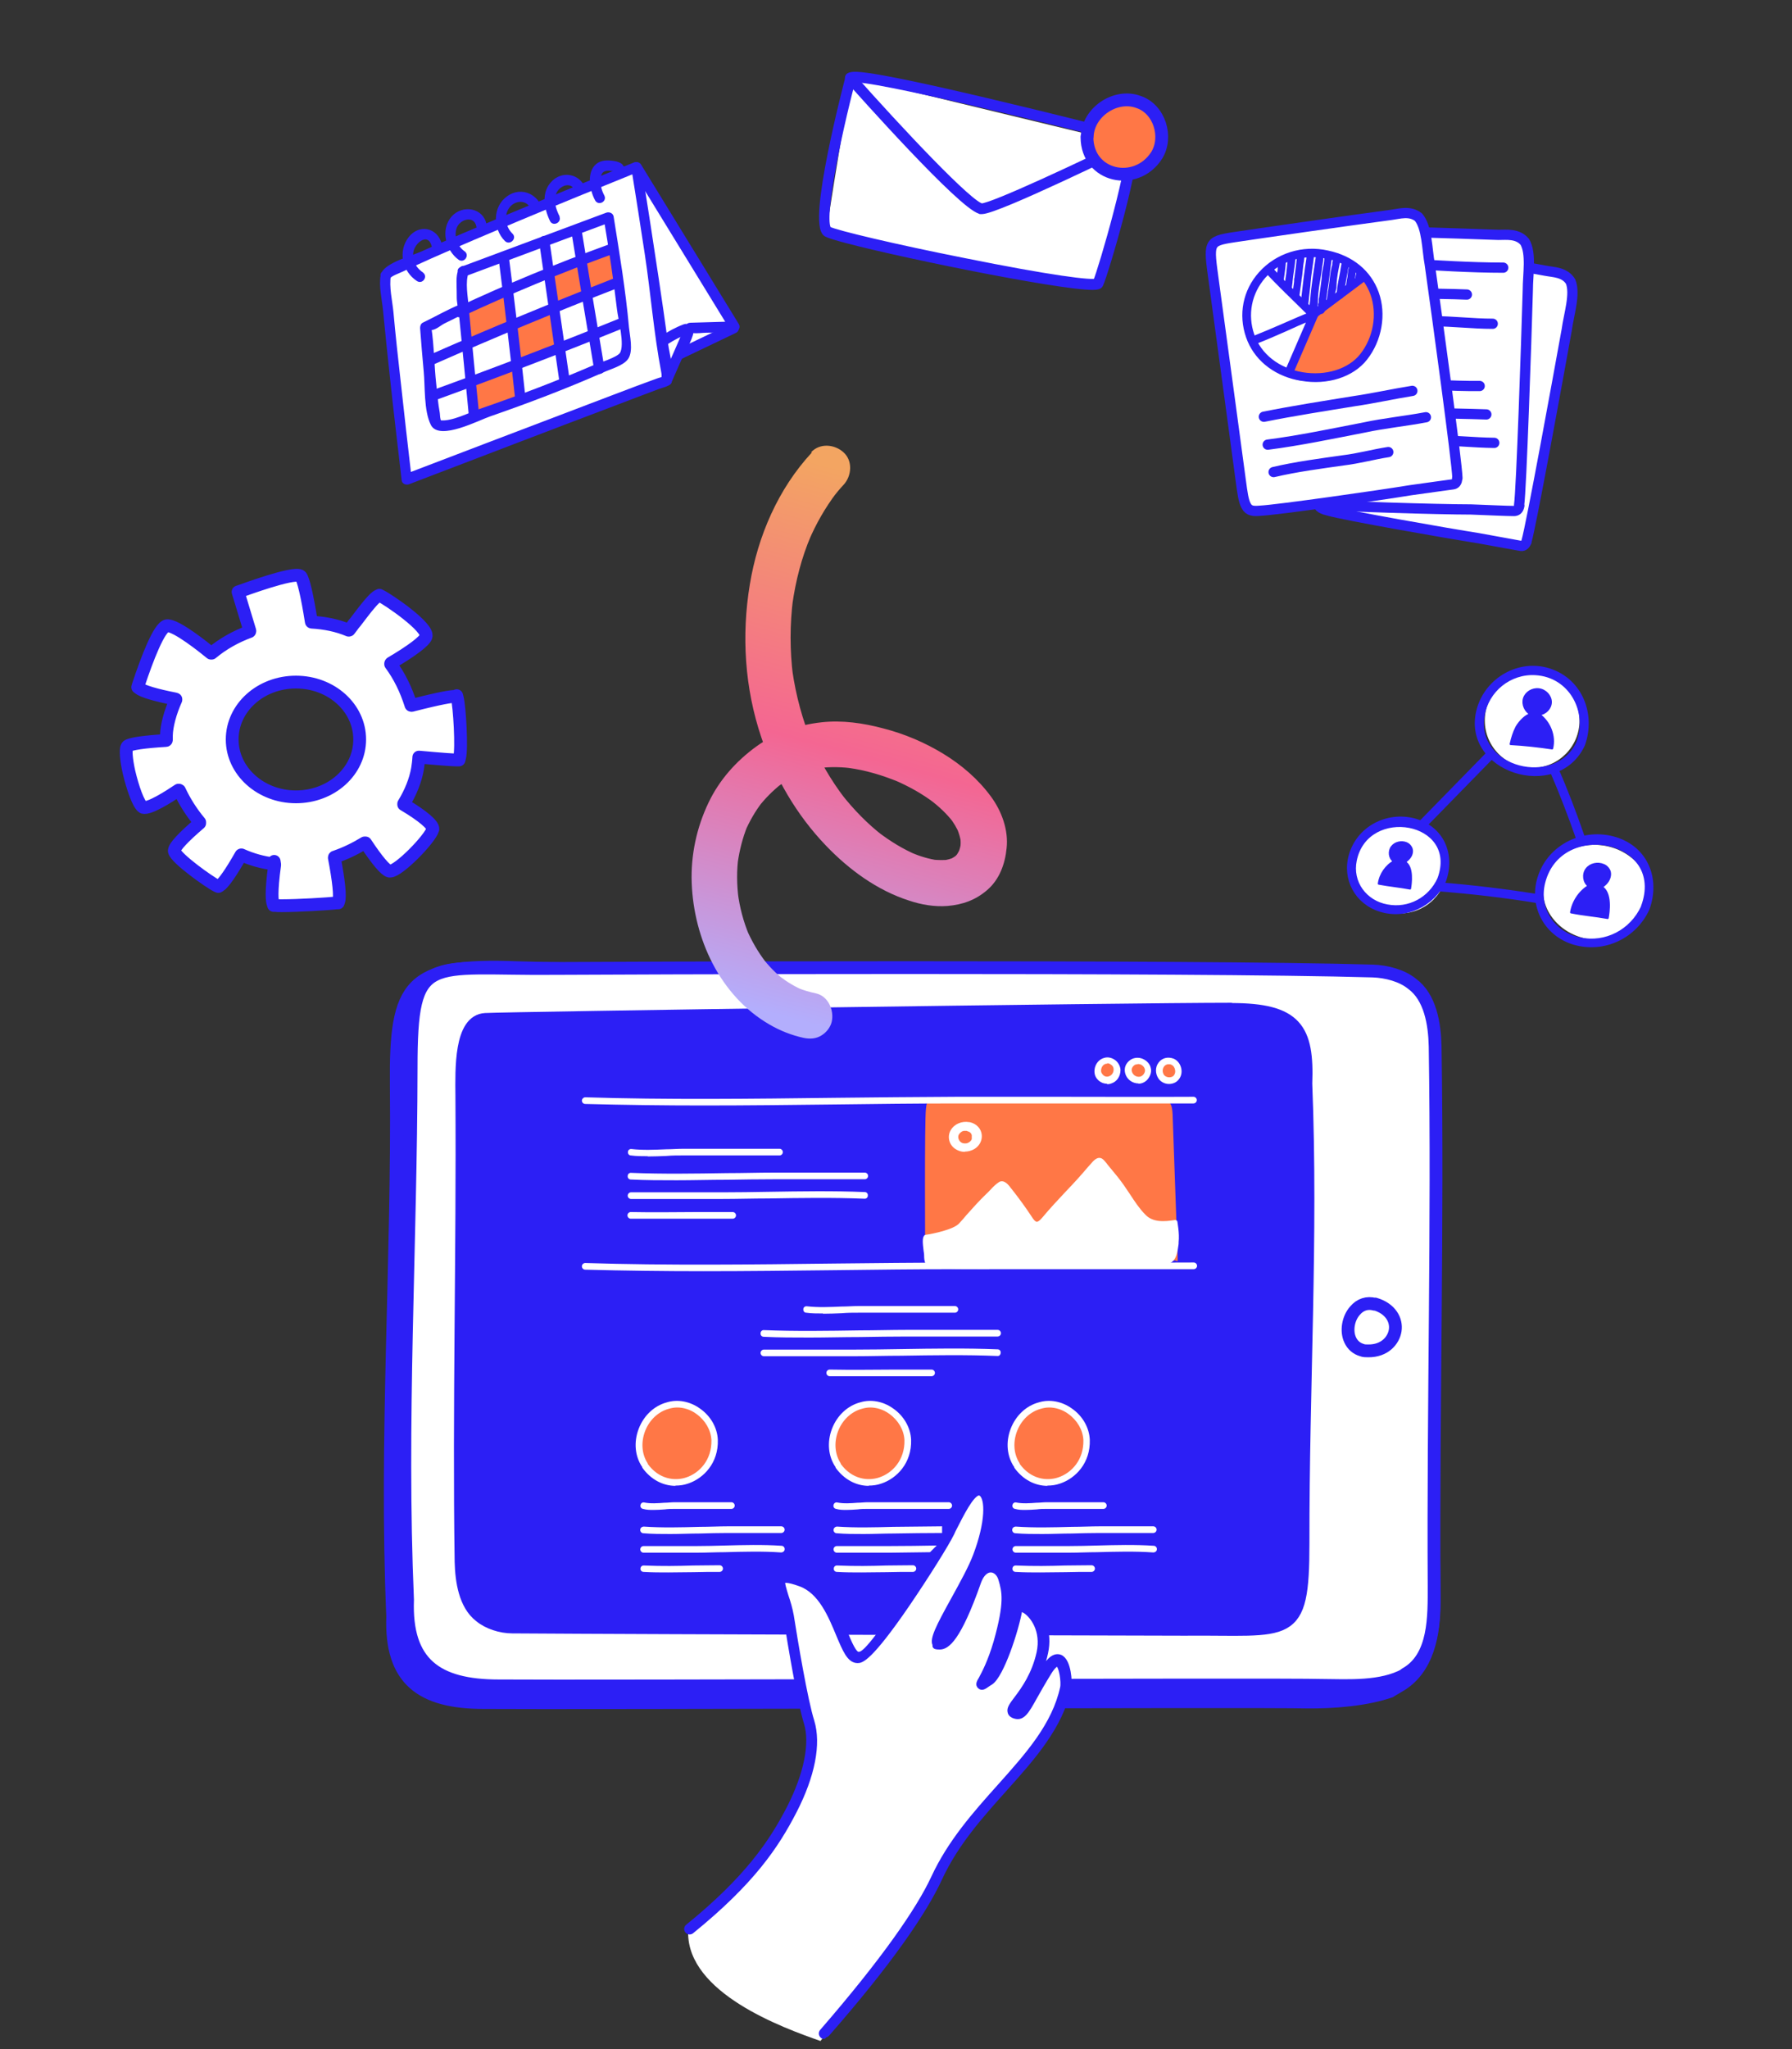<?xml version="1.0" encoding="UTF-8"?><svg id="Calque_1" xmlns="http://www.w3.org/2000/svg" xmlns:xlink="http://www.w3.org/1999/xlink" viewBox="0 0 700 800"><rect x="0" y="0" width="700" height="800" fill="#333333" stroke="none"/><defs><style>.cls-1,.cls-2,.cls-3{stroke-width:5px;}.cls-1,.cls-2,.cls-3,.cls-4,.cls-5,.cls-6,.cls-7,.cls-8{stroke:#2c1ff5;stroke-linecap:round;stroke-linejoin:round;}.cls-1,.cls-4,.cls-6,.cls-8{fill:#2c1ff5;}.cls-2,.cls-9{fill:#ff7746;}.cls-3,.cls-5,.cls-10{fill:#fff;}.cls-11{fill:url(#Dégradé_sans_nom);}.cls-11,.cls-9,.cls-10{stroke-width:0px;}.cls-4{stroke-width:2px;}.cls-5,.cls-7{stroke-width:4px;}.cls-6{stroke-width:.8px;}.cls-7{fill:none;}.cls-8{stroke-width:3px;}</style><linearGradient id="Dégradé_sans_nom" x1="311" y1="-233.8" x2="366.3" y2="-438.9" gradientTransform="translate(0 632.1)" gradientUnits="userSpaceOnUse"><stop offset="0" stop-color="#b3aefd"/><stop offset=".5" stop-color="#f46692"/><stop offset="1" stop-color="#f3a562"/></linearGradient></defs><g id="b"><path class="cls-3" d="M178.3,271.9h-.8c-1.2,0-5,.5-16.7,3.5-.1,0-.3,0-.3-.2-1.9-6-4.5-11.3-7.9-15.9v-.2s0-.1.1-.2c8.3-4.9,13-8.5,13.7-10.3,1.4-3.6-15-14.7-17.8-16l-.4-.2-.4.2c-1.5.6-4.4,4.2-9,10.3l-.6.7c-.6.9-1.3,1.7-1.8,2.4,0,0-.2.1-.3,0-4.3-1.8-9.1-2.8-14.3-3.1,0,0-.2,0-.2-.2-1.6-10.2-3.1-16.5-4.1-17.7l-.3-.2c-3-1.5-22.4,5.7-23.3,6l-.9.3,4.6,15.2c0,.1,0,.3-.2.3-5.4,2-10.4,4.8-14.7,8.4h-.3c-2.3-1.9-13.7-11.1-17.2-10.7-3,.5-7.7,12.8-11.1,23l-.3,1,.5.4c1.5,1.2,6.5,2.7,14.2,4.2,0,0,0,0,.2.1v.2c-2.2,4.9-3.6,10.1-3.7,13.9v1.7c0,.1,0,.3-.2.3-8.4.5-13.9,1.3-15,2.2l-.2.3c-.6,1-.3,5,.8,9.9,1.4,5.9,3.7,12.7,5.5,13.7,2.3.8,10.4-4.4,13.8-6.7h.2s0,0,.2.1c2.1,4.5,4.8,8.7,7.9,12.4v.4c-6.3,5.4-9.8,9.1-9.9,10.7v.2h0c.6,2.8,13.6,12.1,16.7,13.6l.5.2.5-.3c1.5-.9,4.5-5.2,8.3-11.9,0-.1.2-.2.3-.1,4,1.8,8.3,3,12.7,3.5v-1c0,0,.2,1.3.2,1.3-1.5,10.9-1,14.3-.6,15.3l.2.6h.6c.6.1,1.5.1,2.7.1,6,0,18.1-.7,21.3-1.1h.6l.2-.6c.7-1.8,0-8.2-1.7-17,0-.1,0-.3.2-.3,4.1-1.4,8-3.3,11.6-5.5h.4c4.5,6.8,7.8,10.7,9.3,11h.3c3.3,0,15.6-12.5,16.7-16.4.1-1.7-4-5.2-11.4-9.6v-.3h0c2.7-4.4,4.6-9.1,5.4-13.7.2-1.3.4-2.7.5-4.5h.2c9.8.9,13.4,1.1,14.7,1.1h.8l.2-.8c1-3.6,0-20.3-.9-23.5l-.2-.8h0v.3ZM115.6,311.1c-13.7,0-24.9-10-24.9-22.4s11.1-22.4,24.9-22.4,24.9,10,24.9,22.4-11.1,22.4-24.9,22.4Z"/><path class="cls-1" d="M543.1,660.3c-9.5,3.3-22,4.3-32.6,4.2-15.8-.5-285.5.5-321.5.2-24.4,0-36.5-8.9-35.6-33.6-3-69.5,2.1-138.1,1.4-207.6-.4-39.6,5-47.3,47.3-45.7,14.2.5,257.2,5.7,328.4,7.9,5.4.2,11.4,1.8,15.3,5,7.1,5.2,8.8,15.6,9,24.4,1.1,69.6,4.9,139.7,5.4,210.5,0,12-2.3,26.2-13.8,32.7l-3.4,2h.1Z"/><path class="cls-3" d="M548.9,653.8c-9.2,5.1-22,4.3-32.6,4.2-15.8-.5-285.5.5-321.5.2-24.4,0-36.5-8.9-35.6-33.6-3-69.5,1.3-138.1,1.4-207.6,0-45.8,6.1-38.4,56.4-38.9,14.2-.1,248.1-1.1,319.3,1,5.4.2,11.4,1.8,15.3,5,7.1,5.2,8.8,15.6,9,24.4,1.1,69.6-.8,139.8-.4,210.6,0,12,.4,27.9-11.1,34.4l-.3.2h0Z"/><path class="cls-1" d="M480.9,394.1c25.5,0,30,7.7,29.2,29,2.4,60.1-1.2,118.1-1.1,179.4,0,38.5-5,33.2-46.4,33.6-11.7,0-204.9-.5-262.5-.9-4.4,0-9.4-1.6-12.6-4.3-5.8-4.5-7.2-13.5-7.4-21.1-.9-60.2.7-120.8.3-182-.1-10.4-.6-29.3,9.2-29.8,8.7-.5,250.2-4,291.2-4h0Z"/><path class="cls-3" d="M537.1,509.1h0c6.2,1.8,8.5,6.4,7.9,10.3s-4.1,8.1-10.6,8c-.9,0-1.7,0-2.4-.3-2.1-.6-3.7-2-4.6-4-1.6-3.4-.8-8.4,1.9-11.4,2-2.4,4.8-3.3,7.7-2.5"/><path class="cls-10" d="M320.5,796.8c37.9-45.5,38.8-49.3,45.3-63.2,14.1-30.4,44.5-47,50.5-74.4.6-2.9-.9-17.5-7.4-6.9-8.2,13.5-9,17.9-12.4,16.5s7.4-7.9,10.7-23.2c3-13.9-9-21.5-9.7-17.3-1.4,8.2-7.2,25.2-10.9,27.8-6.3,4.2-.5.9,3.8-14.4,4.4-15.4,3.4-19.8,1.9-25.1s-8.1-7.1-10.8.9c-3.5,9.9-9.3,24.7-14.1,24.8s10.4-21.9,15.1-34.2c4.7-12.2,5.5-23.2,1.6-25.5-3.9-2.4-8.1,6.4-13,16-4,7.8-29.9,49-35.8,49.1-5.8,0-7.7-24.7-21.9-29.8s-6.8,3.5-5.1,13.7c1.6,10.2,5.4,33,8,41.2s.3,20.4-6.7,34.2c-7.1,13.7-30.9,40.5-40.8,47.3-.3,23.8,36.7,37.3,51.9,42.6h-.2Z"/><path class="cls-4" d="M321.8,795c-.2,0-.4,0-.5-.2-.5-.4-.6-1.1-.2-1.6,24.2-27.9,37.8-47.6,43.6-60.1,6.5-14,16.3-25,25.8-35.6,11-12.3,21.4-23.9,24.6-38.6.5-2.1-.4-8.7-2-9.3-.4,0-1.5.4-3.3,3.3-2.4,3.9-4.1,6.9-5.5,9.4-3.5,6.3-5,8.9-8.4,7.5-.9-.4-1.2-.9-1.3-1.4-.4-1.3.6-2.7,2.5-5.2,2.8-3.7,6.9-9.4,8.8-17.9,1.9-8.8-2.6-14.5-5.3-16.3-1.3-.8-2-.9-2.2-.8h0c-1.4,8.2-7.2,25.8-11.4,28.6l-.8.5c-2,1.4-2.6,1.8-3.4,1.1s-.4-1.5.5-3c1.2-2.2,3.6-6.8,5.8-14.3,4.4-15.6,3.3-19.7,1.9-24.5-.6-2.2-2.2-3.7-4-3.7s-3.6,1.6-4.7,4.6c-8,22.8-12.5,25.5-15.2,25.5s-1.6-.6-1.8-.9c-1.2-2,1.1-6.7,7.2-17.7,3.3-6,6.8-12.3,8.6-17.1,4.9-12.9,4.9-22.4,2.1-24.2-.4-.2-.7-.3-1.2-.2-2.7.8-6.2,7.7-9.6,14.4l-.6,1.3c-2.1,4.3-9.8,16.6-17.3,27.6-15.1,22.1-18.3,22.1-19.5,22.1-3.2,0-4.9-4.2-7.4-10.1-3.1-7.5-7-16.9-14.9-19.8-5.5-2-6.6-1.4-6.8-1.2-.6.6.4,3.5,1.1,5.9.8,2.3,1.6,5,2.1,7.8,1.5,9.6,5.4,32.9,8,41.1,2.7,8.8.3,21.2-6.8,35-7,13.6-16.4,27.7-40.2,47-.5.4-1.2.3-1.6-.2s-.3-1.2.2-1.6c23.2-18.8,32.8-33.1,39.6-46.3,6.7-13.1,9.2-25.3,6.7-33.3s-6.1-29.4-8-41.4c-.4-2.7-1.3-5.2-2-7.5-1.3-3.8-2.2-6.6-.5-8.2,1.4-1.3,4-1.1,9.2.7,8.8,3.2,13.1,13.5,16.3,21,1.8,4.3,3.6,8.7,5.3,8.7s3.6-.6,17.7-21.2c7.8-11.4,15.2-23.6,17.1-27.3l.6-1.3c4.1-8.1,7.3-14.5,11-15.6,1-.3,2-.2,3,.4,5.1,3.1,3.1,15.7-1.1,26.9-1.9,4.9-5.4,11.2-8.7,17.3-3.1,5.6-7.3,13.3-7.3,15.2,1.6-.3,5.7-3.4,12.9-24,2-5.7,5.5-6.2,6.9-6.2,2.7,0,5.2,2.2,6.1,5.4,1.7,5.9,2.5,10.6-1.9,25.8-1.6,5.7-3.5,9.8-4.8,12.5,3.4-3.9,8.4-18.6,9.7-26.3.2-.9.7-1.6,1.5-1.9,1.4-.5,3.4.2,5.4,2,3.6,3.2,6.8,9.5,5,17.7-1.9,9-6.5,15.1-9.2,18.8-.9,1.2-1.9,2.6-2.1,3.2,1.4.5,2.1-.6,5.4-6.6,1.4-2.5,3.1-5.6,5.5-9.5.8-1.3,3.2-5.3,6.1-4.2,3.4,1.4,3.8,9.9,3.4,11.9-3.3,15.2-13.9,27.1-25.1,39.6-9.4,10.5-19.1,21.3-25.4,35-5.8,12.6-19.1,32.3-43.9,60.6-.3.3-.7.5-1.1.4h0l-.2.5Z"/><path class="cls-10" d="M332.7,30.1l109.3,26.4-13.4,54.9s-104.9-20.3-105.6-20.5,9.7-60.9,9.7-60.9h0Z"/><path class="cls-8" d="M331,93.5c-4.2-1.1-7.1-2-8-2.5-6.2-3.7,8.1-58.3,8.7-60.6.3-1.2.8-3.1,53.8,9.4,26.7,6.3,53.7,13.2,55.9,13.8.3,0,.7.3,1,.9,2.8,6.1-11.1,52.7-12.9,56.4-.1.3-.4.5-.8.6-6.3,1.9-73.9-11.7-97.7-18h0ZM332.8,30.8c-6.1,23.2-13,56.8-9.2,59.1,2.4,1.4,26.5,7.1,52.8,12.3,33.7,6.8,50.3,8.9,52,8,2-4.4,15.3-50,12.9-55.3,0-.2-.1-.2-.2-.2-17.4-4.6-103.4-26-108.2-23.9h0Z"/><path class="cls-8" d="M383.1,82.1c-7.6-2-46.8-46.1-51.4-51.2-.2-.3-.2-.6,0-.9.3-.2.6-.2.9,0,18.2,20.5,46.7,50.9,50.9,50.9s39.9-16.8,57.9-25.6c.3-.2.7,0,.8.3.1.3,0,.7-.3.8-2.1,1-52.3,25.6-58.4,25.7h-.5.1Z"/><path class="cls-2" d="M424.7,53.4c.2-9.6,11.1-16.9,20-13.6,8.2,2.7,11.6,13.7,7.1,20.9-8,12.4-27.1,8.4-27.2-7.1v-.2h.1Z"/><polygon class="cls-10" points="151.2 106 158.2 185.8 160.6 186.9 261.9 149.2 265.4 137.9 286.7 127.7 248.7 64.8 151.2 106"/><path class="cls-6" d="M149.1,107.4c-.8,4.2.5,9.5.9,13.6.9,9,1.8,18.1,2.8,27.1,1.4,13.1,3,26.3,4.5,39.4.1,1.1,1.4,1.5,2.3,1.2,27-10.3,54-20.7,81-30.9,5.6-2.1,11.2-4.3,16.9-6.4,2.2-.8,4-.8,4.6-3.1.9-3.9-1-10-1.5-13.9-1.2-8.6-2.4-17.2-3.7-25.7-2.2-14.6-4.4-29.1-6.8-43.7-.2-1.1-1.4-1.5-2.3-1.2-16.7,6.7-33.3,13.6-49.9,20.5-11.2,4.7-22.4,9.4-33.5,14.4-3.4,1.5-13.1,4.1-15,7.9-.9,1.9,1.8,3.7,2.7,1.8.5-1,4-2.2,5.2-2.8,3.7-1.8,7.4-3.4,11.1-5.1,11.1-4.9,22.4-9.7,33.6-14.4,15.7-6.6,31.5-13,47.3-19.4-.8-.4-1.6-.8-2.3-1.2,1.8,11.3,3.6,22.6,5.3,33.9,2.3,15.2,3.5,30.8,6.4,45.9.5,2.3-.6,2.9,1.2,1.7-.9.6-2.3.8-3.3,1.2-5.3,1.9-10.5,3.9-15.8,5.9-16.3,6.2-32.6,12.4-48.9,18.6-11.3,4.3-22.5,8.6-33.8,12.9.8.4,1.6.8,2.3,1.2-1.5-12.7-2.9-25.3-4.3-38-1-8.9-2-17.9-2.8-26.8-.4-4.4-1.8-10-1-14.4.4-2.1-2.9-2.3-3.3-.3h0Z"/><path class="cls-6" d="M261.9,149.2c1.2-2.8,2.5-5.6,3.7-8.4,1.5-3.4,4.3-7.7,5-11.4.2-1.3-1.7-.1-.1.2,1.7.3,3.8-.1,5.5-.1,3.6,0,7.1-.2,10.7-.3,1.1,0,2.3-1.2,1.6-2.4-12.7-20.8-25.5-41.5-38.2-62.3-1.1-1.8-4-.3-2.9,1.5,12.7,20.8,25.5,41.5,38.2,62.3.5-.8,1.1-1.6,1.6-2.4-5.8.2-11.6.3-17.3.5-.8,0-1.4.4-1.7,1.1-3,6.9-6,13.8-9.1,20.6-.9,1.9,2.2,3,3.1,1.1h-.1Z"/><path class="cls-6" d="M260.5,134.1c2.6-1.7,5.3-3.1,8.2-4.2,2-.7.5-3.7-1.5-2.9-3.2,1.2-6.1,2.8-8.9,4.7-1.7,1.2.4,3.6,2.2,2.5h0Z"/><path class="cls-6" d="M266,139.8c7.1-3.4,14.2-6.8,21.3-10.2,1.9-.9.4-3.9-1.5-2.9-7.1,3.4-14.2,6.8-21.3,10.2-1.9.9-.4,3.9,1.5,2.9h0Z"/><polygon class="cls-9" points="180.9 120.7 182.6 134 199.5 127.2 198.1 112.9 180.9 120.7"/><polygon class="cls-9" points="200 128.8 201.6 142.1 218.5 135.3 217.1 121 200 128.8"/><polygon class="cls-9" points="183.7 148.8 185.4 162.1 202.2 155.3 200.8 141 183.7 148.8"/><polygon class="cls-9" points="214.8 106.8 216.4 120.1 240.9 110.2 239.9 96.8 214.8 106.8"/><path class="cls-6" d="M179.4,105.5c-1,2.5-.6,5.7-.6,8.3s0,3.1.2,4.5c.5,3-.6,1.5.7,1-4.9,2-9.5,4.7-14.3,7-.7.3-.9,1.1-.9,1.8.4,5.6.9,11.2,1.4,16.8.6,6,0,15.4,2.8,20.9,3.1,5.8,18.2-2.1,22.6-3.6,15-5.2,30-10.9,44.5-17.3,2.6-1.2,7.6-2.5,9.3-5.1,1.9-2.9.5-8.8.2-11.9-1.3-14.5-3.7-28.9-6-43.3-.2-1.1-1.4-1.5-2.3-1.2-19,7.1-37.9,14.1-56.9,21.2-2,.7-.5,3.7,1.5,2.9,19-7.1,37.9-14.1,56.9-21.2-.8-.4-1.6-.8-2.3-1.2,2,11.8,3.8,23.7,5.2,35.6.4,3.7,3.2,14,1.1,17.3-1.2,1.9-8.5,4.1-10.9,5.1-14.4,6.2-29.2,11.8-44,16.9-4.1,1.4-11,5-15.5,4.5-1.4-.2.6,1-.1,0-.5-.7-.5-2.3-.6-3.2-.7-3.8-1-7.6-1.4-11.4-.8-7.2-.8-14.8-1.9-22-.1-.9-1.5.6.2.6s3.8-1.9,5-2.5c2.8-1.4,5.7-2.8,8.5-4.2.7-.3.9-1.1.9-1.8-.3-4-1.5-9.9,0-13.7.8-2-2.3-3-3.1-1.1h0l-.2.3Z"/><path class="cls-6" d="M179.5,120.9c1.4,14,2.8,28,4.1,42,.2,2.1,3.4,1.5,3.2-.6-1.4-14-2.8-28-4.1-42-.2-2.1-3.4-1.5-3.2.6h0Z"/><path class="cls-6" d="M195.2,101.1c2.3,18.1,4.4,36.2,6.4,54.3.2,2.1,3.4,1.5,3.2-.6-1.9-18.1-4.1-36.2-6.4-54.3-.3-2.1-3.5-1.5-3.2.6h0Z"/><path class="cls-6" d="M211,94.4c2.7,18.4,5.3,36.7,8,55.1.3,2.1,3.5,1.5,3.2-.6-2.7-18.4-5.3-36.7-8-55.1-.3-2.1-3.5-1.5-3.2.6h0Z"/><path class="cls-6" d="M223.6,90.5c2.9,17.9,5.9,35.9,8.9,53.8.4,2.1,3.6,1.5,3.2-.6-3-17.9-6-35.9-8.9-53.8-.3-2.1-3.6-1.5-3.2.6h0Z"/><path class="cls-6" d="M180.1,123.3c19.3-9,39-17.2,59.1-24.5,2-.7.5-3.7-1.5-2.9-20,7.3-39.7,15.4-59.1,24.5-1.9.9-.5,3.8,1.5,2.9h0Z"/><path class="cls-6" d="M169.5,141.8c23.8-10.5,47.8-20.5,72.1-29.9,2-.8.5-3.7-1.5-2.9-24.2,9.5-48.3,19.4-72.1,29.9-1.9.9-.5,3.8,1.5,2.9h0Z"/><path class="cls-6" d="M170.1,155.8c24.8-9,49.4-18.4,73.8-28.3,2-.8.5-3.7-1.5-2.9-24.4,9.9-49,19.3-73.8,28.3-2,.7-.5,3.6,1.5,2.9h0Z"/><path class="cls-6" d="M165,106.7c-3-2-4.7-5.3-3.8-8.9,1-3.8,6.3-7.5,7.8-1.8.5,2,3.8,1.4,3.2-.6-1.6-6.2-8.4-7.6-12.3-2.5-4.1,5.4-2.3,12.9,3.2,16.5,1.8,1.2,3.6-1.6,1.8-2.7h.1Z"/><path class="cls-6" d="M181.2,98.4c-2.9-2-4.4-6.1-3.2-9.5,1.4-3.9,7.6-5.5,8.5-.4.4,2.1,3.6,1.5,3.2-.6-1.1-6.5-9-7.6-13-3.1-4.3,4.9-2.2,12.8,2.7,16.3,1.7,1.2,3.6-1.5,1.8-2.7h0Z"/><path class="cls-6" d="M199.8,91.4c-2.6-2.6-3.5-7-1.4-10.2,2.1-3.3,7-4,9.1-.3,0-.5,0-1.1.1-1.6v.2c.5-.2,1-.5,1.5-.7h-.2c.5.6,1,1.2,1.5,1.8-.1.3-.3.5-.4.8,1.6-1.3-.5-3.8-2.2-2.5-.5.4-.7.8-.7,1.5,0,1,.6,1.6,1.5,1.8h.2c.5,0,1.2-.3,1.5-.7,1.2-2.2-1.7-4.5-3.4-5.4-2.8-1.4-6-1-8.5.8-5.6,3.9-5.5,12.3-.9,16.9,1.5,1.5,3.9-.7,2.5-2.2h0l-.2-.2Z"/><path class="cls-6" d="M218.2,84.6c-1.4-2.8-2.5-6.1-1.3-9.2,1.2-3,5.7-5.2,7.8-1.7,1.1,1.8,4.1.3,2.9-1.5-2.6-4.2-8.1-4.7-11.6-1.3-4.3,4.1-3.1,10.4-.8,15.2.9,1.9,3.9.4,2.9-1.5h.1Z"/><path class="cls-6" d="M235.7,76.5c-1.1-2.1-1.7-4.3-1.5-6.7.2-2.8,1.6-3.8,4.3-3.5.4,0,1.9.3,1.9.3.4.4.3,1.1.9,1.6,1,.8,2.5.6,3.1-.5,1-1.8-1.7-3.7-2.7-1.8,0,0,0,.2-.1.3.3-.2.7-.5,1-.7h-.4c.4,0,.8.2,1.2.2l-.4-1c-.3-.4-.6-.6-1-.8-.8-.4-1.8-.6-2.6-.7-2.1-.3-4.5-.3-6.2,1.1-3.8,3.1-2.4,10-.4,13.7,1,1.9,3.9.4,2.9-1.5h0Z"/><circle class="cls-10" cx="546.9" cy="338.1" r="18.5"/><ellipse class="cls-10" cx="623.6" cy="348.3" rx="18.5" ry="20.9" transform="translate(183 910.6) rotate(-81.1)"/><circle class="cls-10" cx="598.5" cy="281.3" r="18.5"/><path class="cls-6" d="M641.4,354c-4.3,9.3-14.2,14.5-24.2,12.4-10.2-2.1-16.6-11.6-14-21.8,6.3-25.1,48-17.1,38.2,9.3-.6,1.6,1.9,2.8,2.5,1.1,4.3-11.7-.4-24-12.8-27.8-12.4-3.8-26,2.7-30,15.1-3.7,11.3,2.4,22.9,13.9,26.2,11.8,3.3,23.9-2.6,28.9-13.5.7-1.6-1.7-2.7-2.5-1.1h0Z"/><path class="cls-6" d="M625.6,346.4c1.1-.8,2.2-1.7,2.8-3,.6-1.2.8-2.8,0-4-.5-.8-1.2-1.4-2-1.7-2.3-1-5.2-.4-6.7,1.6s-1.1,5.2.9,6.6l.3-.2c-3.8,2.2-6.5,6.2-7.2,10.5,4.9,1,9.4,1.3,14.3,2.2.4-2,1.6-10.1-2.5-12.2h0v.2Z"/><path class="cls-6" d="M616.2,289.8c-8.4,18.2-40.2,10.3-36.7-10.3,1.6-9.8,10.4-16.9,20.3-16.3,13.5.8,20.8,14.5,16.4,26.6-.6,1.6,1.9,2.8,2.5,1.1,4.3-11.8-.8-25.4-13.3-29.5-11.9-3.9-24.7,3.4-28.1,15.3-6.8,24.4,31.1,36.4,41.4,14.2.7-1.6-1.7-2.7-2.5-1.1h0Z"/><path class="cls-6" d="M598.1,278.9c-1.8,0-4.5,2.8-5.7,4.9-1.1,2.1-1.8,4.4-2.3,6.7,5.4.3,10.9.9,16.2,1.7,1.2-4.8-.9-10.3-5.1-13.3,2.5-.2,4.6-2.4,4.6-4.8s-2.1-4.7-4.7-5-5.1,1.3-5.8,3.6c-.7,2.3.5,5,2.7,6.2h0Z"/><path class="cls-6" d="M561.9,343c-3.5,7.7-11.6,12.1-20,10.5-8.4-1.5-14.1-9.1-12.3-17.6,4.5-21.7,40.6-15.5,32.3,7.1-.6,1.6,1.9,2.8,2.5,1.1,3.8-10.4-.7-21.2-11.9-24.2-10.8-2.8-22.1,3.1-25.2,13.9-2.7,9.4,2.3,18.7,11.6,21.7,10.2,3.3,21-1.9,25.5-11.5.7-1.6-1.7-2.7-2.5-1.1h0Z"/><path class="cls-6" d="M548.7,336.6c1-.7,1.9-1.5,2.4-2.5s.7-2.3,0-3.4c-.4-.7-1-1.2-1.7-1.5-1.9-.8-4.4-.3-5.7,1.4-1.3,1.7-1,4.4.7,5.6h.3c-3.2,1.7-5.6,5.1-6.1,8.8,4.2.8,8,1.1,12.2,1.9.3-1.7,1.3-8.6-2.1-10.4h0Z"/><path class="cls-6" d="M605.8,301c3.7,8.6,7.1,17.4,10.2,26.3.6,1.7,3.1.7,2.5-1-3.1-8.9-6.4-17.7-10.2-26.3-.7-1.6-3.2-.6-2.5,1h0Z"/><path class="cls-6" d="M556.5,322.9c8.7-8.9,17.5-17.9,26.2-26.8,1.2-1.3-.9-3-2.1-1.7-8.7,8.9-17.5,17.9-26.2,26.8-1.2,1.3.9,3,2.1,1.7h0Z"/><path class="cls-6" d="M562,347.6c12.9,1,25.8,2.5,38.6,4.6,1.7.3,2.1-2.4.4-2.7-12.8-2-25.7-3.6-38.6-4.6-1.7-.1-2.2,2.5-.4,2.7h0Z"/><path class="cls-5" d="M596.3,211.4c-.6,1.6-1.5,1.9-2.4,1.7-2.8-.5-8.9-1.6-16.5-3-12.1-1.9-52-8.9-58.3-10.7-2.4-.6-4.1-1.1-4.5-3.5-.5-2.1.2-5.6,1-9.8,1.2-6.2,10.6-57.9,14.2-77,2.8-15.4,2.5-16,12.9-14.2,5.1.9,45.9,8,61,10.8,3.1.6,7.5.5,9.8,4.2,2,4.8-.7,12.9-1.5,18.9-3.7,20.5-13.9,76.4-15.7,82.5v.2h0Z"/><path class="cls-5" d="M593.5,197.4c-.3,1.7-1.2,2.1-2.1,2.1-2.8,0-9-.3-16.8-.6-12.3,0-52.7-1.2-59.2-2-2.5-.3-4.2-.5-5-2.8-.8-2-.6-5.5-.4-9.9.3-6.3,2-58.8,2.7-78.3.5-15.6.2-16.2,10.7-16,5.2,0,46.6,1.2,61.9,1.8,3.2,0,7.5-.6,10.3,2.7,2.7,4.5,1.2,12.8,1.2,18.9-.6,20.8-2.5,77.6-3.4,83.9v.2h0Z"/><path class="cls-7" d="M523.5,102.2c8.2.4,16.7,0,24.8.7,12.9.7,26.2,1.6,38.9,1.6"/><path class="cls-7" d="M573,115c-6.4-.3-13-.2-19.3-.6-10-.5-20.4-1.1-30.3-1.2"/><path class="cls-7" d="M583.1,126.4c-7.8,0-15.8-1-23.5-1-12.2-.2-24.9-.2-36.9-1.1"/><path class="cls-7" d="M560.4,136.6c-4.8-.3-9.9.1-14.7-.3-7.6-.5-15.5-1.2-23-1"/><path class="cls-7" d="M521.8,148.7c7.2.4,14.7,0,21.9.6,11.4.6,23.1,1.5,34.3,1.4"/><path class="cls-7" d="M580.6,161.8c-7.6-.3-15.4-.3-22.9-.7-11.9-.5-24.2-1.2-35.9-1.4"/><path class="cls-7" d="M583.7,172.9c-8-.1-16.4-1-24.4-1.1-12.7-.2-25.8-.2-38.2-1.2"/><path class="cls-7" d="M566.5,183.2c-5.8-.3-11.9,0-17.7-.4-9.2-.6-18.7-1.3-27.8-1.2"/><path class="cls-5" d="M569.2,186.7c0,1.7-.8,2.3-1.7,2.4-2.8.4-8.9,1.2-16.6,2.3-12.1,2-52.2,7.7-58.7,8-2.5.2-4.3.2-5.4-1.9-1.1-1.9-1.5-5.3-2.1-9.7-.8-6.3-7.9-58.3-10.5-77.6-2.1-15.5-2.6-16,7.9-17.6,5.1-.8,46.1-6.7,61.3-8.7,3.2-.4,7.3-1.8,10.7.9,3.4,4,3.3,12.5,4.4,18.4,2.9,20.6,10.6,76.9,10.8,83.3v.2h-.1Z"/><path class="cls-7" d="M551.7,152.6c-7.5,1.2-15.1,2.9-22.6,4-11.7,1.9-23.9,3.8-35.4,6.1"/><path class="cls-7" d="M557,162.9c-7.9,1.5-16.2,2.3-24.1,4-12.4,2.4-25.2,5.1-37.7,6.7"/><path class="cls-7" d="M542.3,176.5c-5.8.9-11.6,2.5-17.4,3.2-9.1,1.3-18.5,2.5-27.4,4.6"/><path class="cls-10" d="M506.8,147.4c-9.2-2-16.3-7.9-19.1-16-3-8.6-1.2-17.7,4.8-24.4,6.4-7.2,16.4-10.4,26.1-8.2,9.4,2,16.1,7.6,19,15.6,3,8.3,1.2,18.3-4.4,25.4-5.1,6.5-14.8,9.6-24.7,7.9-.5,0-1-.2-1.5-.3h-.2Z"/><path class="cls-9" d="M513.5,122.4c-3.5,7.8-7,15.6-10.7,23.4,6.8,1.6,14,2.5,20.5.1,6-2.2,10.8-7.3,13.2-13.2s2.4-12.7.5-18.9c-.7-2.2-1.8-4.6-4-5.5l-19.4,14.1h0Z"/><path class="cls-4" d="M506.8,147.4c-9.2-2-16.3-7.9-19.1-16-3-8.6-1.2-17.7,4.8-24.4,6.4-7.2,16.4-10.4,26.1-8.2,9.4,2,16.1,7.6,19,15.6,3,8.3,1.2,18.3-4.4,25.4-5.1,6.5-14.8,9.6-24.7,7.9-.5,0-1-.2-1.5-.3h-.2ZM518.3,100c-9.2-2-18.8,1-24.8,7.8-5.6,6.4-7.3,15-4.5,23.1s10.2,13.8,19.6,15.4c9.4,1.6,18.7-1.3,23.5-7.4,5.4-6.8,7-16.3,4.2-24.2-2.7-7.6-9.1-12.8-18-14.8h0Z"/><path class="cls-4" d="M530.7,109.8c0,0-.2,0-.3-.2s0-.2,0-.3c0-1.2.3-2.3.6-3.3,0,0,0-.2.2-.3s.2,0,.3,0c.2,0,.4.3.3.5l-.6,3.3c0,.2-.3.4-.5.3h0Z"/><path class="cls-4" d="M527,112.6c-.2,0-.4-.3-.3-.5l.4-2.5v-.2c.5-1.8.2-3.3.9-5.1v-.5c0-.2.3-.4.6-.4s.4.3.4.5v.5c-.6,1.5-.4,3-.8,4.6v.2l-.5,3c0,.2-.3.4-.5.4h-.2Z"/><path class="cls-4" d="M523.3,115.7c-.2,0-.4-.3-.3-.5l.3-2.1v-.2c.3-2.4.9-5,1.3-7.3v-.2l.6-3.3c0-.2.3-.4.5-.4s.4.3.4.5c0,0-.2,1.4-.6,3.3v.2c-.4,2.4-1,4.9-1.2,7.3v.2l-.4,2.1c0,.2-.3.4-.5.4h0Z"/><path class="cls-4" d="M519.4,118.6c-.2,0-.4-.3-.3-.5,0,0,.3-1.6.6-3.8v-.2c.7-3.5.7-7.3,1.7-10.6v-.3c0-.6.2-1.1.3-1.7v-1.2c.2-.2.4-.4.6-.4s.4.3.4.5l-.2,1.3v.2c-.6,3-1.3,6.1-1.4,9.2v.3c0,1-.3,2-.6,3v.2l-.6,3.4c0,.2-.3.4-.5.4h0v.2Z"/><path class="cls-4" d="M516,121.5c-.2,0-.4-.3-.3-.5l.2-1.8v-.3c.5-.8,0-1.7.4-2.7v-.2c.3-2.2.7-5,1-7.5v-.2c0-2.3,1-4.8,1-7.2v-.2l.2-1.2c0-.2.3-.4.5-.4s.4.3.4.5v1.1c-.2,0-.2,0-.2.2-.6,4-1,8.4-1.7,12.4v.2c-.6,4.1-1,7.5-1,7.5,0,.2-.3.4-.5.4h0Z"/><path class="cls-4" d="M512.4,122.8c-.2,0-.4-.3-.3-.5l.7-5.1v-.2c.4-5.5,1.4-11.2,2.2-16.7v-.2l.2-1.1c0-.2.2-.4.5-.4s.4.2.4.5l-.2,1.4v.3c0,1.1-.2,2.1-.4,3.1v.3c-.6,4.4-1.6,8.7-1.7,13.2v1.3l-.5,3.9c0,.2-.2.4-.5.4h0l-.4-.2Z"/><path class="cls-4" d="M509.3,119.7c-.2,0-.4-.3-.3-.5l.3-2.3v-.4c.6-5.3,1.2-10.5,2-15.5v-.3l.3-1.9c0-.2.2-.4.5-.4s.2,0,.3.2,0,.2,0,.3c-.4,4-1.2,7.9-1.5,11.9v.3c-.2,1.7-.4,3.5-.6,5.3v.2l-.3,2.6c0,.2-.2.4-.5.4h-.2Z"/><path class="cls-4" d="M506,116.4c-.2,0-.4-.3-.3-.5l.8-5.8v-.3c0-.7,0-.9.2-1.6v-.3c.3-1.9.5-3.9.7-5.5v-.2c.1-.6.2-1.2.2-1.7v-.3l.2-1.2c0-.2.2-.4.5-.4s.4.2.4.5l-.3,2.4v.2c-.5,2.3-.5,5-1,7.4v.3c-.5,3.5-.9,6.6-.9,6.6,0,.2-.2.4-.5.4h0Z"/><path class="cls-4" d="M502.9,113.6c-.2,0-.4-.3-.3-.5l.5-3.8v-.2c.5-2.6.6-5.6,1-8.2v-.9c.1-.2.3-.4.6-.4s.4.2.4.5h0c-.2,3.4-.9,6.5-1.2,9.8v.2l-.4,3.1c0,.2-.2.4-.5.4h-.1Z"/><path class="cls-4" d="M499.7,110.2c-.2,0-.4-.3-.3-.5l.4-2.8v-.2c.6-1.5,0-3.1.7-4.9v-.2c0-.2.2-.4.5-.4s.2,0,.3.2c0,2.7-.5,5-.8,7.5v.9c-.1.2-.3.4-.6.4h-.2Z"/><path class="cls-4" d="M513,123.6c0,0-.2,0-.3-.2-1.9-1.9-4-3.9-6.1-6-3.8-3.7-7.8-7.6-11.6-11.7-.2-.3-.2-.7,0-.9.3-.2.7-.2.9,0,3.7,4.1,7.7,7.9,11.5,11.7,2,2,3.9,3.8,5.7,5.6,0,0,11.3-8.5,16.7-12.5h0c.4-.3.5-.8,1.1-.9l.2-.2,1.3-1c.3-.2.7-.2.9,0,.2.3.2.7,0,.9l-19.9,14.9c-.2,0-.3.2-.5,0h.1Z"/><path class="cls-4" d="M497.5,106.5c0,.2-.2.4-.5.4h0c-.2,0-.4-.2-.3-.5l.3-2.9c0-.2.2-.4.5-.4s.4.2.4.5"/><path class="cls-4" d="M503.3,146h-.1c-.3-.1-.5-.5-.3-.9l9.1-21c-3.4,1.3-6.9,2.9-10.2,4.4-3.9,1.7-7.9,3.5-11.7,4.9-.3.1-.7,0-.8-.4-.1-.3,0-.7.4-.8,3.8-1.5,7.8-3.2,11.7-4.9,3.9-1.7,7.9-3.5,11.7-4.9.2,0,.5,0,.7.2s.2.5,0,.7l-9.7,22.4c-.1.3-.4.4-.7.4h-.2Z"/></g><g id="c"><path class="cls-11" d="M317.1,176.7c-13.1,14.1-21.1,32.6-24.2,51.5-3.3,19.9-2,40.5,4.5,59.7,5.3,15.7,13.7,30.2,25.2,42.2,9,9.4,20,17.5,32.5,21.5,4.7,1.6,10,2.5,15,2.1,5.9-.5,11-2.3,15.5-6.2,4.8-4.1,7-10.2,7.6-16.3.8-7.1-1.9-14.5-6.1-20.2-5-6.8-11.4-12.3-18.6-16.7s-15.2-7.8-23.4-9.9c-7.8-2.1-16.2-3.3-24.2-2.4-9.1,1-17.9,4-25.4,9.4-7.9,5.7-14.5,13.1-18.7,21.9-4.7,9.8-7,20.6-6.6,31.4.8,21.7,11,44.1,30.4,55.3,4.1,2.4,8.7,4.2,13.3,5.2,2.4.5,4.8.4,6.9-.9,1.9-1.1,3.6-3.2,4.1-5.4,1-4.5-1.4-10.1-6.3-11.1-2.3-.5-4.5-1.1-6.7-2l2.1.9c-3.4-1.4-6.5-3.3-9.4-5.5l1.8,1.4c-3.3-2.5-6.2-5.5-8.7-8.8l1.4,1.8c-3-3.9-5.4-8.1-7.4-12.6l.9,2.1c-2.2-5.3-3.7-10.9-4.4-16.6l.3,2.4c-.7-5.5-.8-11.1,0-16.7l-.3,2.4c.7-4.8,1.9-9.5,3.7-14l-.9,2.1c1.8-4.1,4-8,6.8-11.6l-1.4,1.8c2.5-3.2,5.4-6.1,8.5-8.6l-1.8,1.4c3.2-2.5,6.6-4.5,10.3-6.1l-2.1.9c3.4-1.4,7-2.4,10.7-2.9l-2.4.3c4.7-.6,9.5-.5,14.2.2l-2.4-.3c6.8.9,13.4,2.9,19.7,5.5l-2.1-.9c5.9,2.5,11.5,5.6,16.5,9.5l-1.8-1.4c3.2,2.5,6.1,5.2,8.6,8.4l-1.4-1.8c1.6,2,2.9,4.2,3.9,6.6l-.9-2.1c.7,1.8,1.3,3.6,1.5,5.5l-.3-2.4c.2,1.5.2,3.1,0,4.6l.3-2.4c-.2,1.6-.6,3.2-1.3,4.6l.9-2.1c-.5,1.1-1.1,2.2-1.9,3.2l1.4-1.8c-.7.9-1.5,1.7-2.4,2.4l1.8-1.4c-1,.7-2,1.3-3.1,1.8l2.1-.9c-1.4.6-2.9,1-4.4,1.2l2.4-.3c-2.3.3-4.5.2-6.8,0l2.4.3c-3.6-.5-7.2-1.6-10.5-3l2.1.9c-5.4-2.3-10.4-5.4-15-8.9l1.8,1.4c-6.1-4.7-11.5-10.3-16.3-16.4l1.4,1.8c-5.5-7.2-10.1-15.1-13.6-23.5l.9,2.1c-3.8-9.1-6.4-18.7-7.8-28.5l.3,2.4c-1.3-10.1-1.3-20.4,0-30.6l-.3,2.4c1.3-9.2,3.6-18.3,7.3-26.9l-.9,2.1c2.8-6.6,6.4-12.9,10.7-18.6l-1.4,1.8c1.4-1.8,2.8-3.5,4.3-5.1,3.2-3.4,3.7-9.4,0-12.7-3.5-3.2-9.3-3.7-12.7,0h.3Z"/></g><path class="cls-9" d="M363.3,492.3c-1.5-.2-1.9-.9-1.9-1.6,0-2.2-.3-53,.3-57.8.2-1.8.3-3.2,2.3-3.8,1.8-.6,4.9-.6,8.7-.6,5.6,0,52.3.1,69.9.2,14.3,0,15.3-.3,15.5,7.8.1,4,1.3,35.5,1.7,48s.7,5.8-2.2,8.1c-4,2.2-88.5.3-94.3-.2h-.2Z"/><path class="cls-10" d="M378.6,438.9c-2.5-.5-5.2.5-6.6,2.7-1.2,2-.5,4.6,1.3,6,1.9,1.5,4.7,1.6,6.9.3,1.8-1,2.7-2.9,2.5-4.7-.2-2.2-1.9-3.8-4.1-4.3-.5-.1-1.2,0-1.4.5-.2.5.1,1,.6,1.1.4,0,.8.2,1.1.3.2,0,.4.2.5.3,0,0-.1,0,0,0,0,0,.2.2.3.3.4.4.6.9.8,1.4,0,.2,0,.3,0,.5,0,0,0,.1,0,.2,0-.2,0,0,0,0,0,.3,0,.6-.1,1,0,.2,0-.1,0,0,0,0,0,.1,0,.2,0,.1-.1.3-.2.4-.2.3-.3.6-.6.8-.5.5-1.3.9-2,1-.2,0-.4,0-.6,0,.2,0-.2,0-.2,0,0,0-.2,0-.3,0-.3,0-.7-.1-1-.3-1.4-.7-2.2-2.3-1.8-3.8.2-.8.8-1.5,1.6-2,.2-.1.4-.2.6-.3.2,0,.4-.1.6-.2.2,0,.5,0,.7,0-.2,0,.2,0,.2,0,0,0,.4,0,.3,0,.5,0,1.2,0,1.4-.5.2-.4-.1-1-.6-1.1Z"/><path class="cls-10" d="M376.9,449.7c-1.5,0-2.9-.5-4.1-1.4-2.2-1.7-2.8-4.8-1.4-7.1,1.4-2.4,4.3-3.6,7.2-3.1,0,0,.1,0,.2,0,0,0,0,0,0,0,2.7.6,4.5,2.6,4.7,5,.2,2.2-.9,4.3-2.9,5.5-1.2.7-2.5,1-3.7,1ZM376.3,439.7c-1.5.3-2.9,1.1-3.7,2.4-1,1.6-.5,3.8,1.1,5,1.6,1.3,4,1.4,6,.2,1.5-.8,2.3-2.3,2.1-4,0-1.3-.8-2.3-2-3,0,0,0,0,0,0,0,0,0,.1,0,.2h0s0,0,0,0h0s0,0,0,0c0,0,0,0,0,0,.1,0,.2.2.3.3.5.5.8,1.1,1,1.8,0,.2,0,.4.1.6v.2s0,0,0,0h0,0s0,0,0,.1c0,0,0,0,0,0,0,.3,0,.7-.1,1.1,0,0,0,0,0,.1,0,0,0,.1,0,.2h0c0,.2-.1.4-.2.6-.2.4-.4.7-.8,1-.6.6-1.5,1.1-2.4,1.2-.2,0-.5,0-.7,0,0,0,0,0,0,0s0,0,0,0h0s0,0,0,0c-.1,0-.2,0-.3,0-.3,0-.9-.1-1.3-.3-1.8-.9-2.7-2.9-2.2-4.8.3-.9,1-1.8,2-2.4.3-.2.5-.3.8-.4.2,0,.4-.1.6-.2,0,0,0-.1,0-.2ZM376.9,446.4s0,0,0,0c.2,0,.3,0,.5,0,.6-.1,1.2-.4,1.6-.8.2-.2.4-.4.5-.6,0-.1,0-.2.1-.3h0c0-.4,0-.7,0-.9,0,0,0-.1,0-.2h0c0-.1,0-.3,0-.4-.1-.4-.3-.8-.6-1,0,0-.1-.1-.2-.2h0c-.1,0-.3-.2-.4-.2-.2,0-.5-.2-.8-.3,0,0,0,0-.2,0h0c0,0-.1,0-.2,0-.2,0-.4,0-.6,0-.1,0-.3,0-.4.1-.2,0-.3.1-.5.2-.6.4-1.1.9-1.3,1.5-.3,1.1.3,2.4,1.4,2.9.2,0,.5.2.7.2,0,0,.2,0,.2,0,0,0,0,0,0,0ZM379.8,443.6h0s0,0,0,0ZM378,439.8c.3,0,.5,0,.5,0,0,0,0,0,0,0,0,0,0,0,0,0,0,0,0,0,0,0-.2,0-.4,0-.5,0,0,0,0,0,0,0Z"/><path class="cls-10" d="M361.5,482.9c-1,1,.3,6.6.2,8,0,1,.6,3.3,1.7,3.3,27.9.9,89.1-.4,93.1-1.7,2.4-1,2.6-4.5,3-7.6.4-3.4-.5-7.8-.5-7.8-4.4.8-9.3,1.1-12.4-2.4-3.9-4.1-7-10.3-10.7-14.7-1.3-1.7-2.8-3.3-4.1-5-.7-.9-1.3-1.7-1.9-2-1.6-.9-3.2,2-4.3,3.1-5.7,6.7-12.1,12.9-17.8,19.7-2.2,2.8-3.6,2.6-5.4-.4-2.4-3.7-5.2-7.4-7.9-10.9-.9-1.2-2.3-3.2-3.7-2.5-2,1.1-3.4,3.2-5.1,4.7-3.8,3.6-7,7.5-10.5,11.3-2.6,3.1-13.6,4.8-13.6,4.8Z"/><path class="cls-10" d="M386.4,495.4c-8.8,0-16.8,0-23-.3-.3,0-.8-.1-1.2-.6-.8-.9-1.2-2.6-1.2-3.6,0-.5,0-1.4-.2-2.4-.4-3.2-.6-5.3.3-6.2.1-.1.3-.2.4-.2,3-.4,11.1-2.1,13.2-4.5,1-1.1,1.9-2.1,2.8-3.2,2.4-2.7,4.9-5.5,7.7-8.2.6-.5,1.1-1.1,1.7-1.7,1.1-1.2,2.2-2.3,3.5-3.1,1.9-.9,3.6,1.2,4.5,2.5l.2.2c3.3,4.2,5.8,7.7,7.9,10.9.8,1.3,1.5,2,2,2,.5,0,1.2-.5,2.2-1.7,3-3.6,6.2-7,9.3-10.3,2.9-3,5.8-6.2,8.5-9.4.3-.3.6-.7,1-1.1,1.1-1.3,2.6-3.1,4.4-2.2.7.4,1.2,1.1,1.9,1.9l.2.3c.7.9,1.5,1.8,2.3,2.8.6.7,1.2,1.5,1.8,2.2,1.6,2,3.2,4.3,4.7,6.6,1.9,2.9,3.8,5.8,6,8,2.9,3.2,7.5,2.9,11.7,2.2.4,0,.8.2.9.6,0,.2.9,4.6.5,8.1v.6c-.4,3-.8,6.5-3.5,7.6-3.4,1.1-41,2.1-70.4,2.1ZM362,483.6c-.2.8,0,3.4.2,4.7.1,1.2.3,2.1.2,2.7,0,.6.3,1.9.8,2.4,0,0,.1.1.1.1,28.4.9,89.1-.5,92.9-1.7,1.8-.8,2.1-3.6,2.4-6.3v-.6c.3-2.4,0-5.5-.3-6.8-4.2.7-9.1.8-12.3-2.8-2.2-2.3-4.2-5.3-6.1-8.2-1.5-2.2-3-4.6-4.6-6.5-.6-.7-1.2-1.5-1.8-2.2-.8-.9-1.6-1.9-2.3-2.8l-.2-.3c-.5-.7-1-1.3-1.4-1.5-.6-.3-1.4.6-2.4,1.8-.4.4-.7.8-1,1.2-2.7,3.2-5.7,6.3-8.5,9.4-3.1,3.3-6.3,6.7-9.3,10.2-.9,1.1-2.1,2.3-3.5,2.3-1.4,0-2.4-1.4-3.2-2.7-2.1-3.2-4.6-6.6-7.9-10.8l-.2-.3c-.7-.9-1.8-2.4-2.6-2.1-1.1.6-2.1,1.7-3.1,2.8-.6.6-1.2,1.3-1.8,1.8-2.7,2.6-5.1,5.3-7.6,8.1-.9,1.1-1.9,2.1-2.8,3.2-2.5,3-11.6,4.6-13.7,4.9Z"/><path class="cls-10" d="M274.8,431.6c-15.6,0-31.1-.2-46.2-.6-.7,0-1.3-.6-1.3-1.3,0-.7.7-1.3,1.3-1.3,31.6,1,65.2.6,97.6.2,15.7-.2,32-.3,47.5-.4,13.5,0,27.5,0,41,0,17,0,34.6.1,51.5,0h0c.7,0,1.3.6,1.3,1.3,0,.7-.6,1.3-1.3,1.3-17,0-34.6,0-51.6,0-13.5,0-27.5,0-41,0-15.5,0-31.8.2-47.5.4-17,.2-34.3.4-51.5.4Z"/><path class="cls-10" d="M274.8,496.3c-15.6,0-31.1-.2-46.2-.6-.7,0-1.3-.6-1.3-1.3,0-.7.6-1.3,1.3-1.3,31.6,1,65.2.6,97.6.2,15.7-.2,32-.3,47.5-.4,13.5,0,27.5,0,41.1,0,17,0,34.5.1,51.5,0h0c.7,0,1.3.6,1.3,1.3,0,.7-.6,1.3-1.3,1.3-17,0-34.5,0-51.5,0-13.5,0-27.5,0-41.1,0-15.5,0-31.8.2-47.5.4-17,.2-34.3.4-51.5.4Z"/><path class="cls-9" d="M458,414.6c2.3,1,3.1,4.3,1.4,6.2-1.4,1.7-4.4,1.5-5.8-.3-2.3-3.2.5-7.4,4.3-6h0Z"/><path class="cls-10" d="M456.7,423.2s0,0-.1,0c-1.6,0-3.1-.8-4-2-1.4-2-1.4-4.6,0-6.4,1.4-1.8,3.6-2.3,5.8-1.5,0,0,0,0,0,0,1.5.6,2.6,2,3,3.7.4,1.7,0,3.4-1.1,4.6-.8,1-2.2,1.6-3.7,1.6ZM456.4,415.5c-.9,0-1.5.6-1.7.9-.6.8-.8,2.1,0,3.3.4.5,1.2.9,2,.9.7,0,1.4-.2,1.8-.7.5-.6.7-1.4.5-2.3-.2-.9-.7-1.6-1.4-1.9,0,0,0,0,0,0h0c-.4-.2-.7-.2-1-.2Z"/><path class="cls-9" d="M442.4,414.7c2.1-1.3,5.3,0,5.9,2.4.6,2.2-1.3,4.5-3.5,4.6-3.9,0-5.8-4.7-2.4-7h0Z"/><path class="cls-10" d="M444.8,423c-2.4,0-4.5-1.5-5.2-3.7-.7-2.2.1-4.3,2.1-5.6,0,0,0,0,0,0,1.3-.8,3.1-1,4.7-.3,1.6.7,2.8,2,3.1,3.5.4,1.3,0,2.8-.9,4.1-.9,1.3-2.4,2.1-3.9,2.1,0,0,0,0,0,0ZM444.4,415.5c-.4,0-.9.1-1.2.3,0,0,0,0,0,0h0c-1.4,1-1.2,2.2-1,2.7.3.9,1.2,1.9,2.7,1.9h0c.7,0,1.4-.4,1.9-1.1.4-.6.6-1.3.4-1.9-.2-.8-.8-1.4-1.6-1.8-.4-.1-.7-.2-1.1-.2Z"/><path class="cls-9" d="M429.3,420.1c-1.4-2.1-.1-5.3,2.3-5.9,2.2-.6,4.6,1.2,4.7,3.4.1,3.9-4.6,5.9-6.9,2.5h0Z"/><path class="cls-10" d="M432.4,423.1c-1.6,0-3.1-.8-4.1-2.2,0,0,0,0,0,0-.9-1.3-1-3.1-.4-4.7.6-1.6,1.9-2.8,3.5-3.2,1.3-.4,2.8-.1,4.1.8,1.3.9,2.1,2.4,2.2,3.9,0,2.5-1.4,4.6-3.6,5.3-.5.2-1.1.3-1.6.3ZM432.5,415.3c-.2,0-.4,0-.5,0-.8.2-1.4.8-1.7,1.6-.3.8-.3,1.7.2,2.3,0,0,0,0,0,0h0c.9,1.4,2.2,1.2,2.7,1,.9-.3,1.9-1.3,1.8-2.8,0-.7-.4-1.4-1.1-1.8-.4-.3-.9-.5-1.4-.5Z"/><path class="cls-10" d="M255.3,589.5c-1.4,0-2.7,0-4.1-.4-.7-.1-1.2-.8-1-1.5.1-.7.8-1.2,1.5-1,2.5.5,5.2.3,7.8.1,1.3,0,2.7-.2,4-.2,1,0,4.3,0,8,0,5.6,0,12.6,0,14.2,0h0c.7,0,1.3.6,1.3,1.3,0,.7-.6,1.3-1.3,1.3-1.6,0-8.3,0-14.2,0-3.7,0-7,0-8,0-1.2,0-2.5,0-3.9.2-1.4.1-2.9.2-4.4.2Z"/><path class="cls-10" d="M261.9,598.9c-3.6,0-7.1,0-10.6-.3-.7,0-1.3-.7-1.2-1.4,0-.7.7-1.2,1.4-1.2,7.1.5,14.7.3,22,.1,3.6,0,7.3-.2,10.8-.2,3.1,0,6.2,0,9.3,0,3.8,0,7.8,0,11.6,0h0c.7,0,1.3.6,1.3,1.3,0,.7-.6,1.3-1.3,1.3-3.8,0-7.8,0-11.7,0-3.1,0-6.3,0-9.3,0-3.5,0-7.2.1-10.7.2-3.9,0-7.8.2-11.7.2Z"/><path class="cls-10" d="M271.3,606.2c-2.7,0-5.5,0-8.2,0-3.9,0-7.8,0-11.7,0h0c-.7,0-1.3-.6-1.3-1.3,0-.7.6-1.3,1.3-1.3,3.9,0,7.9,0,11.7,0,3.1,0,6.2,0,9.2,0,3.5,0,7.2-.1,10.7-.2,7.4-.2,15-.4,22.3.1.7,0,1.3.7,1.2,1.4,0,.7-.7,1.2-1.4,1.2-7.1-.5-14.7-.3-22-.1-3.6,0-7.3.2-10.8.2-.4,0-.7,0-1.1,0Z"/><path class="cls-10" d="M260.9,613.9c-3,0-6.1,0-9.5-.2-.7,0-1.3-.6-1.2-1.3,0-.7.6-1.3,1.4-1.2,7.2.3,13,.2,19.2,0,3.2,0,6.6-.1,10.3-.1h0c.7,0,1.3.6,1.3,1.3,0,.7-.6,1.3-1.3,1.3-3.6,0-7,0-10.2.1-3.3,0-6.5.1-9.8.1Z"/><path class="cls-9" d="M251.9,572c-5.4-8.2-.6-20.8,9-23.3,8.6-2.5,17.9,4.7,18.3,13.5.5,15.2-18,23-27.2,10v-.2Z"/><path class="cls-10" d="M263.9,580.1c-5,0-9.7-2.5-13-7.1v-.2c-2.9-4.2-3.4-9.8-1.4-15,2-5.2,6.1-9,11-10.3,4.2-1.3,9-.4,12.9,2.4,4.2,2.9,6.8,7.5,7,12.2.3,9.1-5.6,15.1-11.6,17.1-1.7.6-3.3.8-5,.8ZM264.5,549.5c-1.1,0-2.2.2-3.2.5-4.1,1.1-7.6,4.3-9.3,8.7-1.7,4.4-1.3,9.1,1,12.6,0,0,0,0,0,0v.2c4.4,6.1,10.7,6.8,15.1,5.3,5.1-1.7,10-6.8,9.8-14.6-.2-3.9-2.4-7.7-5.9-10.2-2.3-1.7-5-2.5-7.5-2.5Z"/><path class="cls-10" d="M330.7,589.5c-1.4,0-2.7,0-4.1-.4-.7-.1-1.2-.8-1-1.5.1-.7.8-1.2,1.5-1,2.5.5,5.2.3,7.8.1,1.3,0,2.7-.2,4-.2,1,0,4.3,0,8,0,5.6,0,22.2,0,23.7,0,.7,0,1.3.6,1.3,1.3,0,.7-.6,1.3-1.3,1.3-1.6,0-17.8,0-23.8,0-3.7,0-7,0-8,0-1.2,0-2.5,0-3.9.2-1.4.1-2.9.2-4.4.2Z"/><path class="cls-10" d="M368,598.5c-3.5,0-15.4.1-18.9.2-3.9,0-7.8.2-11.7.2s-7.1,0-10.6-.3c-.7,0-1.3-.7-1.2-1.4s.7-1.2,1.4-1.2c7.1.5,14.7.3,22,.1,3.6,0,15.5-.2,19-.2"/><path class="cls-10" d="M380.8,596h0c.7,0,1.3.6,1.3,1.3,0,.7-.6,1.3-1.3,1.3"/><path class="cls-10" d="M363.3,606c-3.6,0-11.9.2-15.4.2-.4,0-.7,0-1.1,0-2.7,0-5.5,0-8.2,0-3.9,0-7.8,0-11.7,0h0c-.7,0-1.3-.6-1.3-1.3,0-.7.6-1.3,1.3-1.3,3.9,0,7.9,0,11.7,0,3.1,0,6.2,0,9.2,0,3.5,0,14.6-.1,18.1-.2"/><path class="cls-10" d="M336.4,613.9c-3,0-6.1,0-9.5-.2-.7,0-1.3-.6-1.2-1.3,0-.7.6-1.3,1.4-1.2,7.2.3,13,.2,19.2,0,3.2,0,6.6-.1,10.3-.1h0c.7,0,1.3.6,1.3,1.3,0,.7-.6,1.3-1.3,1.3-3.6,0-7,0-10.2.1-3.3,0-6.5.1-9.8.1Z"/><path class="cls-9" d="M327.4,572c-5.4-8.2-.6-20.8,9-23.3,8.6-2.5,17.9,4.7,18.3,13.5.5,15.2-18,23-27.2,10v-.2Z"/><path class="cls-10" d="M339.4,580.1c-5,0-9.7-2.5-13-7.1v-.2c-2.9-4.2-3.4-9.8-1.4-15,2-5.2,6.1-9,11-10.3,4.2-1.3,9-.4,12.9,2.4,4.2,2.9,6.8,7.5,7,12.2.3,9.1-5.6,15.1-11.6,17.1-1.7.6-3.3.8-5,.8ZM339.9,549.5c-1.1,0-2.2.2-3.2.5-4.1,1.1-7.6,4.3-9.3,8.7-1.7,4.4-1.3,9.1,1,12.6,0,0,0,0,0,0v.2c4.4,6.1,10.7,6.8,15.1,5.3,5.1-1.7,10-6.8,9.8-14.6-.2-3.9-2.4-7.7-5.9-10.2-2.3-1.7-5-2.5-7.5-2.5Z"/><path class="cls-10" d="M400.6,589.5c-1.4,0-2.7,0-4.1-.4-.7-.1-1.2-.8-1-1.5.1-.7.8-1.2,1.5-1,2.5.5,5.2.3,7.8.1,1.3,0,2.7-.2,4-.2,1,0,4.3,0,8,0,5.6,0,12.6,0,14.2,0h0c.7,0,1.3.6,1.3,1.3,0,.7-.6,1.3-1.3,1.3-1.6,0-8.3,0-14.2,0-3.7,0-7,0-8,0-1.2,0-2.5,0-3.9.2-1.4.1-2.9.2-4.4.2Z"/><path class="cls-10" d="M407.2,598.9c-3.6,0-7.1,0-10.6-.3-.7,0-1.3-.7-1.2-1.4,0-.7.7-1.2,1.4-1.2,7.1.5,14.7.3,22,.1,3.6,0,7.3-.2,10.8-.2,3.1,0,6.2,0,9.3,0,3.8,0,7.8,0,11.6,0h0c.7,0,1.3.6,1.3,1.3,0,.7-.6,1.3-1.3,1.3-3.8,0-7.8,0-11.7,0-3.1,0-6.3,0-9.3,0-3.5,0-7.2.1-10.7.2-3.9,0-7.8.2-11.7.2Z"/><path class="cls-10" d="M416.7,606.2c-2.7,0-5.5,0-8.2,0-3.9,0-7.8,0-11.7,0h0c-.7,0-1.3-.6-1.3-1.3,0-.7.6-1.3,1.3-1.3,3.9,0,7.9,0,11.7,0,3.1,0,6.2,0,9.2,0,3.5,0,7.2-.1,10.7-.2,7.4-.2,15-.4,22.3.1.7,0,1.3.7,1.2,1.4,0,.7-.7,1.2-1.4,1.2-7.1-.5-14.7-.3-22-.1-3.6,0-7.3.2-10.8.2-.4,0-.7,0-1.1,0Z"/><path class="cls-10" d="M406.2,613.9c-3,0-6.1,0-9.5-.2-.7,0-1.3-.6-1.2-1.3,0-.7.6-1.3,1.4-1.2,7.2.3,13,.2,19.2,0,3.2,0,6.6-.1,10.3-.1h0c.7,0,1.3.6,1.3,1.3,0,.7-.6,1.3-1.3,1.3-3.6,0-7,0-10.2.1-3.3,0-6.5.1-9.8.1Z"/><path class="cls-9" d="M397.2,572c-5.4-8.2-.6-20.8,9-23.3,8.6-2.5,17.9,4.7,18.3,13.5.5,15.2-18,23-27.2,10v-.2Z"/><path class="cls-10" d="M409.2,580.1c-5,0-9.7-2.5-13-7.1v-.2c-2.9-4.2-3.4-9.8-1.4-15,2-5.2,6.1-9,11-10.3,4.2-1.3,9-.4,12.9,2.4,4.2,2.9,6.8,7.5,7,12.2.3,9.1-5.6,15.1-11.6,17.1-1.7.6-3.3.8-5,.8ZM409.8,549.5c-1.1,0-2.2.2-3.2.5-4.1,1.1-7.6,4.3-9.3,8.7-1.7,4.4-1.3,9.1,1,12.6,0,0,0,0,0,0v.2c4.4,6.1,10.7,6.8,15.1,5.3,5.1-1.7,10-6.8,9.8-14.6-.2-3.9-2.4-7.7-5.9-10.2-2.3-1.7-5-2.5-7.5-2.5Z"/><path class="cls-10" d="M321.5,512.8c-2.2,0-4.5,0-6.6-.3-.7,0-1.2-.7-1.1-1.4,0-.7.7-1.2,1.4-1.1,4.4.5,9,.3,13.5.1,2.2,0,4.5-.2,6.7-.2,1.7,0,7.4,0,13.9,0,9.4,0,21.2,0,23.7,0h0c.7,0,1.3.6,1.3,1.3,0,.7-.6,1.3-1.3,1.3-2.6,0-13.8,0-23.8,0-6.5,0-12.1,0-13.8,0-2.2,0-4.3,0-6.6.2-2.4.1-4.8.2-7.3.2Z"/><path class="cls-10" d="M316.1,522.2c-6,0-12,0-17.8-.3-.7,0-1.3-.6-1.2-1.4,0-.7.6-1.3,1.4-1.2,12.1.5,25,.3,37.4.1,6,0,12.3-.2,18.3-.2,5.2,0,10.4,0,15.7,0,6.5,0,13.3,0,19.8,0h0c.7,0,1.3.6,1.3,1.3,0,.7-.6,1.3-1.3,1.3-6.5,0-13.3,0-19.8,0-5.3,0-10.5,0-15.7,0-5.9,0-12.2.1-18.2.2-6.5,0-13.2.2-19.8.2Z"/><path class="cls-10" d="M332.1,529.5c-4.6,0-9.3,0-13.9,0-6.5,0-13.3,0-19.8,0h0c-.7,0-1.3-.6-1.3-1.3,0-.7.6-1.3,1.3-1.3,6.5,0,13.3,0,19.8,0,5.3,0,10.5,0,15.7,0,5.9,0,12.2-.1,18.2-.2,12.5-.2,25.4-.4,37.6.1.7,0,1.3.6,1.2,1.4s-.6,1.3-1.4,1.2c-12.1-.5-25-.3-37.4-.1-6,0-12.3.2-18.3.2-.6,0-1.2,0-1.8,0Z"/><path class="cls-10" d="M337,537.3c-4,0-8.2,0-12.9,0-.7,0-1.3-.6-1.3-1.3,0-.7.6-1.3,1.3-1.3h0c9.7.2,17.6,0,26,0,4.4,0,8.9,0,13.8,0h0c.7,0,1.3.6,1.3,1.3s-.6,1.3-1.3,1.3c-4.9,0-9.4,0-13.8,0-4.4,0-8.7,0-13.2,0Z"/><path class="cls-10" d="M253,451.4c-2.2,0-4.5,0-6.6-.3-.7,0-1.2-.7-1.1-1.4,0-.7.7-1.2,1.4-1.1,4.4.5,9,.3,13.5.1,2.2,0,4.5-.2,6.7-.2,1.7,0,7.3,0,13.8,0,9.5,0,21.3,0,23.8,0,.7,0,1.3.6,1.3,1.3,0,.7-.6,1.3-1.3,1.3-2.6,0-13.9,0-23.9,0-6.4,0-12,0-13.7,0-2.2,0-4.3,0-6.6.2-2.4.1-4.8.2-7.3.2Z"/><path class="cls-10" d="M264.2,460.8c-6,0-12,0-17.8-.3-.7,0-1.3-.6-1.2-1.4,0-.7.6-1.3,1.4-1.2,12.1.5,25,.3,37.4.1,6.1,0,12.3-.2,18.3-.2,5.2,0,10.5,0,15.8,0,6.5,0,13.2,0,19.7,0h0c.7,0,1.3.6,1.3,1.3,0,.7-.6,1.3-1.3,1.3-6.5,0-13.2,0-19.8,0-5.3,0-10.6,0-15.8,0-5.9,0-12.2.1-18.2.2-6.5,0-13.2.2-19.8.2Z"/><path class="cls-10" d="M280.2,468.1c-4.6,0-9.3,0-13.9,0-6.5,0-13.3,0-19.8,0h0c-.7,0-1.3-.6-1.3-1.3,0-.7.6-1.3,1.3-1.3,6.5,0,13.3,0,19.8,0,5.3,0,10.5,0,15.7,0,5.9,0,12.2-.1,18.2-.2,12.5-.2,25.4-.4,37.6.1.7,0,1.3.6,1.2,1.4,0,.7-.6,1.3-1.4,1.2-12.1-.5-25-.3-37.4-.1-6,0-12.3.2-18.3.2-.6,0-1.2,0-1.8,0Z"/><path class="cls-10" d="M259.3,475.8c-4,0-8.2,0-12.9,0-.7,0-1.3-.6-1.3-1.3,0-.7.6-1.3,1.3-1.3h0c9.7.2,17.6,0,26,0,4.4,0,8.9,0,13.8,0h0c.7,0,1.3.6,1.3,1.3s-.6,1.3-1.3,1.3c-4.9,0-9.4,0-13.8,0-4.4,0-8.7,0-13.2,0Z"/></svg>